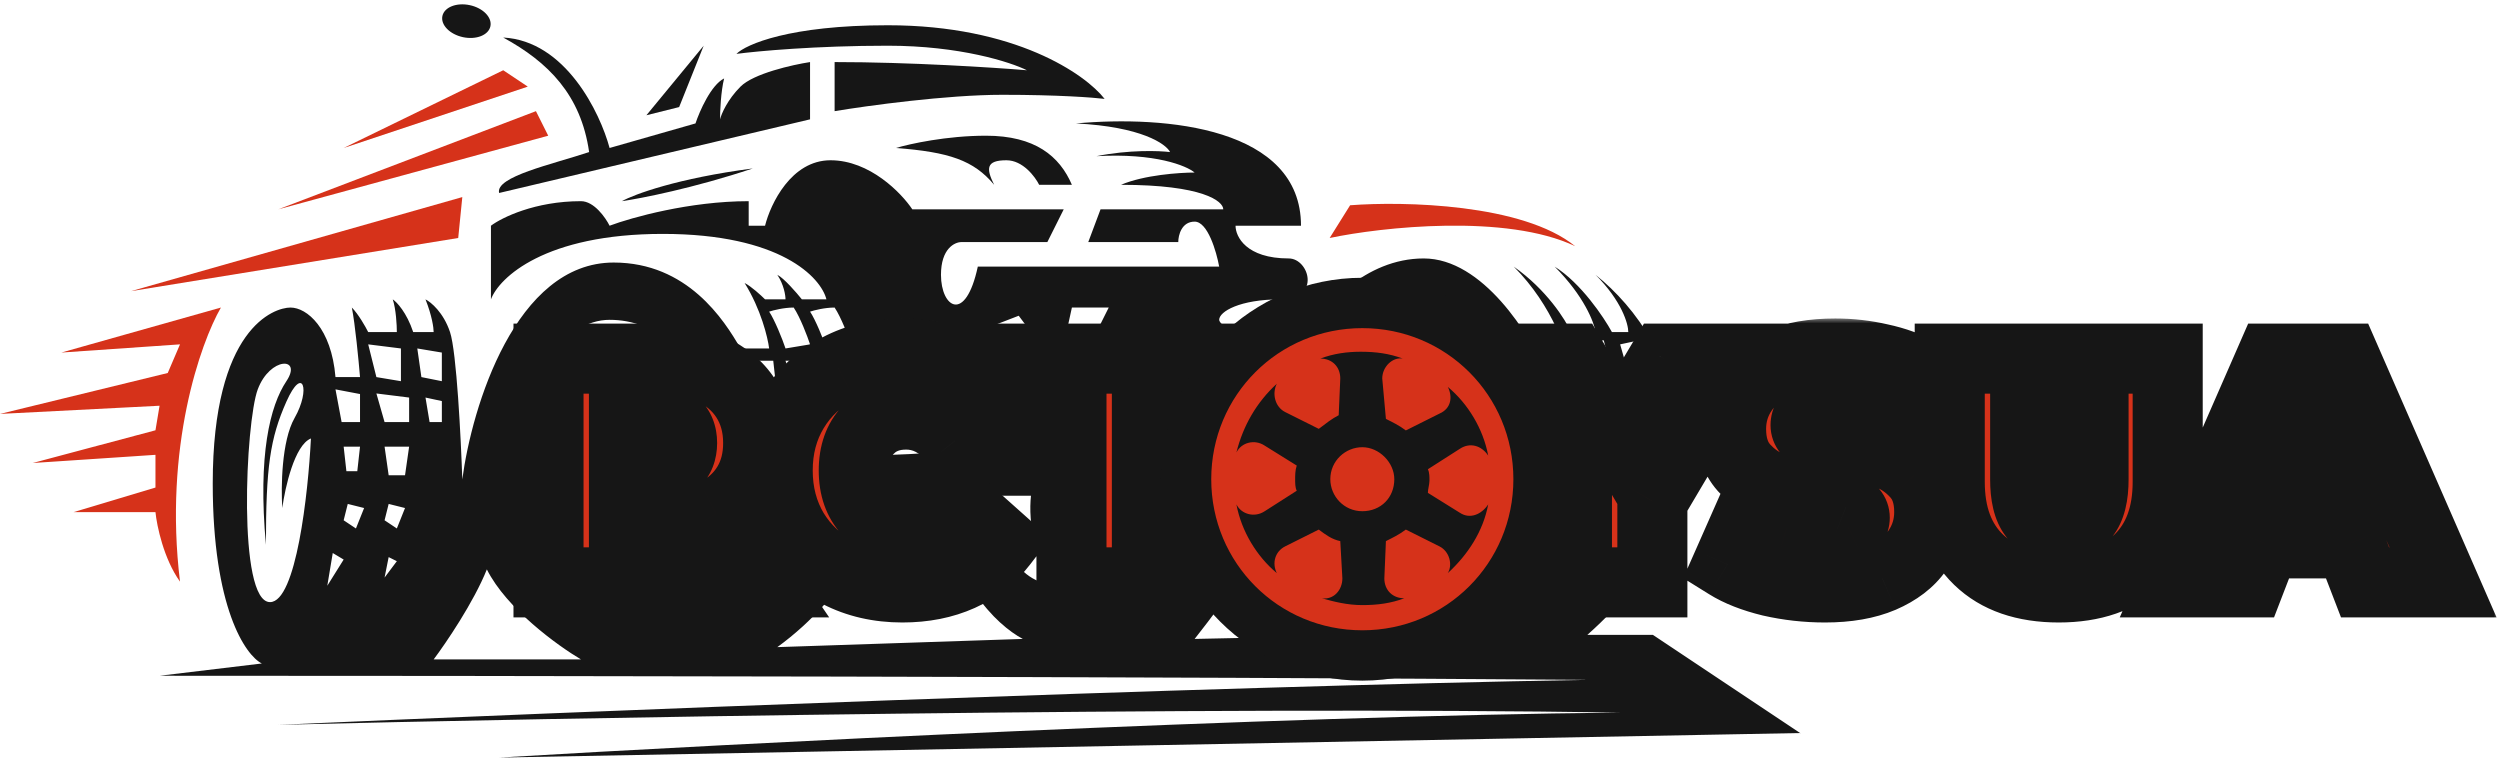 <svg width="198" height="60" viewBox="0 0 198 60" fill="none" xmlns="http://www.w3.org/2000/svg">
<g clip-path="url(#clip0_223_334)">
<path d="M43.418 34.402C43.418 38.031 44.066 40.667 44.39 41.531C43.418 35.698 44.714 32.134 45.686 32.134C46.658 32.134 45.362 36.994 46.658 40.234C46.399 33.754 47.198 32.134 47.63 32.134C48.602 32.134 47.306 36.022 49.251 39.587C48.602 37.318 48.926 34.726 49.575 33.106C50.222 31.486 52.491 32.134 52.491 33.106C52.491 34.078 50.547 34.726 50.547 36.346C50.547 37.966 52.167 37.966 52.491 38.614C52.75 39.133 52.167 40.991 51.843 41.855C52.491 41.207 53.787 39.068 53.787 35.698C53.787 29.542 51.195 27.274 48.602 27.274C46.01 27.274 43.418 29.866 43.418 34.402Z" fill="#161616"/>
<path d="M17.497 24.357L4.86 27.922L14.257 27.273L13.285 29.542L0 32.782L12.637 32.134L12.313 34.078L2.592 36.67L12.313 36.022V38.614L5.832 40.559H12.313C12.421 41.639 12.961 44.252 14.257 46.067C12.961 35.439 15.877 27.166 17.497 24.357Z" fill="#D6321A"/>
<path d="M36.291 18.849L10.369 23.061L36.615 15.609L36.291 18.849Z" fill="#D6321A"/>
<path d="M43.419 10.748L22.033 16.581L42.447 8.804L43.419 10.748Z" fill="#D6321A"/>
<path d="M41.8 6.86L27.219 11.72L39.856 5.564L41.8 6.86Z" fill="#D6321A"/>
<path d="M53.788 8.48L51.195 9.128L55.732 3.62L53.788 8.48Z" fill="#161616"/>
<path d="M106.929 16.257L105.309 18.849C109.413 17.985 119.306 16.905 124.75 19.497C120.603 16.127 111.141 15.933 106.929 16.257Z" fill="#D6321A"/>
<path d="M73.552 43.799L69.988 45.095H74.201L73.552 43.799Z" fill="#161616"/>
<path d="M74.823 46.391L69.34 48.335H75.82L74.823 46.391Z" fill="#161616"/>
<path fill-rule="evenodd" clip-rule="evenodd" d="M125.721 50.279H130.905L142.57 58.056L39.531 60C57.676 58.92 100.836 56.695 128.313 56.436C95.392 55.917 43.743 56.868 22.033 57.408C43.959 56.436 95.392 54.362 125.721 53.844C93.059 53.584 36.722 53.52 12.637 53.52L20.737 52.548C19.441 51.9 16.849 48.141 16.849 38.291C16.849 25.978 21.709 24.358 23.006 24.358C24.302 24.358 26.246 25.978 26.57 29.866H28.514C28.406 28.57 28.125 25.654 27.866 24.358C28.384 24.876 28.946 25.87 29.162 26.302H31.43C31.43 25.762 31.365 24.487 31.106 23.709C31.43 23.925 32.208 24.746 32.726 26.302H34.346C34.346 25.978 34.217 25.006 33.698 23.709C34.13 23.925 35.124 24.746 35.642 26.302C36.161 27.857 36.507 34.726 36.614 37.967C37.37 32.242 40.827 20.793 48.603 20.793C54.436 20.793 57.352 25.33 58.648 27.598H60.916C60.808 26.734 60.268 24.487 58.972 22.413C59.491 22.673 60.268 23.385 60.592 23.709H62.212C62.212 23.385 62.083 22.543 61.564 21.765C62.083 22.024 63.076 23.169 63.508 23.709H65.453C65.021 21.981 61.824 18.525 52.492 18.525C43.16 18.525 39.531 21.981 38.883 23.709V17.877C39.747 17.229 42.382 15.933 46.011 15.933C47.048 15.933 47.955 17.229 48.279 17.877C50.008 17.229 54.63 15.933 59.296 15.933V17.877H60.592C61.024 16.149 62.666 12.693 65.777 12.693C68.887 12.693 71.393 15.285 72.257 16.581H84.246L82.95 19.173H76.145C75.605 19.173 74.525 19.692 74.525 21.765C74.525 24.358 76.469 25.654 77.442 21.117H96.559C96.343 19.929 95.652 17.553 94.615 17.553C93.578 17.553 93.319 18.633 93.319 19.173H86.19L87.162 16.581H96.883C96.883 15.933 95.263 14.637 88.782 14.637C90.597 13.859 93.427 13.665 94.615 13.665C93.967 13.125 91.504 12.109 86.838 12.369C89.43 11.85 91.806 11.937 92.671 12.045C92.347 11.396 90.402 10.036 85.218 9.776C92.347 9.128 103.039 10.101 103.039 17.877H97.855C97.855 18.741 98.697 20.469 102.067 20.469C103.687 20.469 104.659 23.709 101.419 23.709C98.179 23.709 96.559 24.681 96.559 25.33C96.559 26.121 102.568 29.058 107.251 31.347C108.281 31.851 109.247 32.323 110.071 32.734C106.863 32.534 99.799 32.134 97.207 32.134C93.967 32.134 93.967 33.754 93.967 34.078C99.669 34.337 110.168 34.618 114.704 34.726C114.952 33.97 114.911 32.199 112.76 31.162C110.071 29.866 109.196 28.894 111.464 27.274C113.279 25.978 116.324 27.382 117.62 28.246C117.296 27.166 115.871 25.006 112.76 25.006C109.649 25.006 107.576 27.166 106.928 28.246L103.687 26.302C104.767 24.358 108.094 20.469 112.76 20.469C117.426 20.469 121.185 26.518 122.481 29.542H124.425C124.209 28.03 122.999 24.228 119.889 21.117C122.481 22.932 123.993 25.33 124.425 26.302H126.369C126.261 25.546 125.462 23.45 123.129 21.117C125.203 22.413 127.017 25.113 127.665 26.302H128.961C128.961 25.654 128.443 23.839 126.369 21.765C129.609 24.358 132.85 28.894 132.85 34.726C132.85 40.559 131.553 45.095 125.721 50.279ZM84.894 24.358H87.811L82.626 34.726L84.894 24.358ZM70.638 36.022V33.754C73.986 33.538 80.682 33.365 80.682 34.402C80.682 35.439 73.986 35.914 70.638 36.022ZM79.062 39.263H81.654C81.438 41.207 81.784 45.289 84.894 46.067C81.978 47.039 79.062 44.771 79.062 39.263ZM55.732 35.05C55.732 27.792 51.843 25.33 48.279 25.33C44.715 25.33 41.151 29.866 41.151 36.67C41.151 43.475 45.687 46.391 47.955 46.391C50.223 46.391 55.732 44.123 55.732 35.05ZM34.347 52.224H46.012C44.176 51.144 40.115 48.206 38.559 45.095C37.523 47.687 35.319 50.928 34.347 52.224ZM109.845 50.279L94.616 50.603L94.819 50.342C97.036 47.495 99.476 44.36 99.476 41.531C99.476 38.615 101.42 35.374 102.068 40.883C102.587 45.289 107.361 48.875 109.845 50.279ZM105.632 37.967C106.28 40.343 108.483 45.095 112.112 45.095C115.741 45.095 117.513 42.071 117.945 40.559C115.676 42.719 110.686 45.225 108.872 37.967H105.632ZM125.722 29.542L124.75 27.274L127.018 26.95L127.666 29.542H125.722ZM128.315 27.274L128.963 29.542H130.259L129.827 26.95L128.315 27.274ZM126.369 33.43L125.721 30.514L127.665 30.19L128.313 33.106L126.369 33.43ZM122.481 30.514L123.129 33.43L125.073 33.106L124.425 30.19L122.481 30.514ZM130.096 33.43L129.61 31.097L131.068 30.838L131.554 33.171L130.096 33.43ZM129.61 34.726L130.906 35.05V37.319H129.61V34.726ZM128.313 35.05L126.369 34.726V37.319H128.313V35.05ZM123.13 34.726L125.074 35.05V37.319H123.13V34.726ZM124.425 39.587L123.453 39.263L122.481 41.207L123.777 41.855L124.425 39.587ZM126.693 39.263L127.665 39.587L127.017 41.855L125.721 41.207L126.693 39.263ZM130.906 39.587L129.934 39.263L128.962 41.207L130.258 41.855L130.906 39.587ZM127.99 43.799L128.962 44.447L126.694 46.715L127.99 43.799ZM126.044 44.447L125.072 43.799L123.776 46.715L126.044 44.447ZM121.369 43.151L122.48 43.871L119.888 46.391L121.369 43.151ZM21.386 47.687C23.46 47.687 24.41 39.047 24.626 34.726C23.33 35.245 22.574 38.615 22.358 40.235C22.25 38.615 22.293 34.921 23.33 33.106C24.626 30.838 23.978 28.894 22.682 31.81C21.386 34.726 21.062 36.995 21.062 43.151C20.414 36.022 21.386 32.134 22.682 30.19C23.978 28.246 21.386 28.246 20.414 30.838C19.442 33.43 18.794 47.687 21.386 47.687ZM29.162 27.274L31.754 27.598V30.19L29.81 29.866L29.162 27.274ZM33.374 29.866L33.05 27.598L34.994 27.922V30.19L33.374 29.866ZM29.81 31.162L32.403 31.486V33.43H30.458L29.81 31.162ZM28.514 31.208L26.57 30.838L27.056 33.43H28.514V31.208ZM33.699 31.486L34.995 31.764V33.43H34.023L33.699 31.486ZM70.638 31.81V28.894L80.682 25.006L81.654 26.302L70.638 31.81ZM60.917 24.681C61.349 25.33 61.954 26.82 62.213 27.598L64.157 27.274C63.941 26.626 63.379 25.135 62.861 24.358C62.083 24.358 61.241 24.573 60.917 24.681ZM65.454 27.598C65.194 26.82 64.589 25.33 64.157 24.681C64.481 24.573 65.324 24.358 66.102 24.358C66.62 25.135 67.182 26.626 67.398 27.274L65.454 27.598ZM66.75 33.43H68.046V36.67H66.75V33.43ZM64.805 33.43H63.509V36.67H64.805V33.43ZM60.269 33.43H61.565V36.67H60.269V33.43ZM61.241 28.57H58.972L59.944 31.486H61.565L61.241 28.57ZM62.212 28.57H64.48L64.804 31.486H63.184L62.212 28.57ZM81.006 50.603L61.565 51.252C67.268 47.104 69.558 41.531 69.99 39.263H75.174C74.915 45.743 78.954 49.523 81.006 50.603ZM65.454 28.57H67.722L68.046 31.486H66.426L65.454 28.57ZM65.777 40.559L66.749 38.291L68.045 38.614L67.073 40.559H65.777ZM63.184 38.291L62.212 40.559H63.508L64.48 38.614L63.184 38.291ZM59.945 43.151L58.973 42.827L58.001 45.743L59.945 43.151ZM62.212 44.447L62.86 42.503L63.508 42.719L62.212 44.447ZM66.102 42.719L65.454 42.503L64.805 44.447L66.102 42.719ZM59.944 38.291L58.972 40.559H60.269L61.241 38.614L59.944 38.291ZM32.403 35.374H30.458L30.782 37.642H32.078L32.403 35.374ZM27.218 35.374H28.514L28.298 37.318H27.434L27.218 35.374ZM32.078 40.235L30.782 39.911L30.458 41.207L31.43 41.855L32.078 40.235ZM27.542 39.911L28.838 40.235L28.19 41.855L27.218 41.207L27.542 39.911ZM31.43 44.447L30.782 44.123L30.458 45.743L31.43 44.447ZM26.354 43.799L27.218 44.317L25.922 46.391L26.354 43.799Z" fill="#161616"/>
<path d="M78.09 10.748C74.979 10.748 72.041 11.396 70.961 11.72C75.173 12.044 77.117 12.693 78.737 14.637C78.09 13.341 78.09 12.693 79.71 12.693C81.006 12.693 81.978 13.989 82.302 14.637H84.894C83.922 12.368 81.978 10.748 78.09 10.748Z" fill="#161616"/>
<path d="M49.252 15.933C50.764 15.717 54.955 14.896 59.621 13.341C53.659 14.118 50.224 15.393 49.252 15.933Z" fill="#161616"/>
<path d="M64.156 9.452L39.53 15.284C39.206 13.989 43.742 13.016 46.659 12.044C46.011 7.508 43.418 4.916 39.854 2.972C44.779 3.231 47.523 8.912 48.279 11.72L55.083 9.776C55.407 8.804 56.315 6.73 57.351 6.212C57.092 7.249 57.027 8.804 57.027 9.452C57.135 9.02 57.611 7.897 58.648 6.86C59.684 5.823 62.752 5.132 64.156 4.916V9.452Z" fill="#161616"/>
<path d="M36.667 2.943C37.716 3.168 38.689 2.784 38.84 2.084C38.99 1.384 38.261 0.634 37.211 0.409C36.161 0.183 35.189 0.567 35.038 1.267C34.888 1.967 35.617 2.717 36.667 2.943Z" fill="#161616"/>
<path d="M66.101 8.804V4.916C72.063 4.916 78.738 5.348 81.33 5.564C80.034 4.916 76.016 3.62 70.313 3.62C64.61 3.62 59.944 4.052 58.324 4.268C59.08 3.512 62.536 2 70.313 2C80.423 2 85.974 5.888 87.486 7.832C86.622 7.724 83.793 7.508 79.386 7.508C74.979 7.508 68.693 8.372 66.101 8.804Z" fill="#161616"/>
<mask id="path-16-outside-1_223_334" maskUnits="userSpaceOnUse" x="40" y="25.121" width="158" height="25" fill="black">
<rect fill="white" x="40" y="25.121" width="158" height="25"/>
<path d="M51.036 41.667H49.416V46.121H43.443V28.404H51.972C53.609 28.404 55.035 28.674 56.25 29.214C57.465 29.754 58.401 30.53 59.059 31.543C59.717 32.555 60.046 33.736 60.046 35.086C60.046 36.352 59.76 37.457 59.186 38.402C58.612 39.346 57.785 40.097 56.705 40.654L60.426 46.121H54.048L51.036 41.667ZM54.023 35.086C54.023 34.428 53.82 33.922 53.415 33.567C53.01 33.196 52.403 33.011 51.593 33.011H49.416V37.161H51.593C52.403 37.161 53.01 36.984 53.415 36.63C53.82 36.259 54.023 35.744 54.023 35.086ZM71.464 46.526C69.591 46.526 67.904 46.138 66.402 45.362C64.901 44.569 63.719 43.472 62.859 42.072C62.015 40.654 61.593 39.051 61.593 37.263C61.593 35.474 62.015 33.88 62.859 32.479C63.719 31.062 64.901 29.965 66.402 29.189C67.904 28.395 69.591 27.999 71.464 27.999C73.186 27.999 74.721 28.303 76.071 28.91C77.421 29.518 78.534 30.395 79.412 31.543L75.641 34.909C74.544 33.525 73.253 32.833 71.768 32.833C70.519 32.833 69.516 33.238 68.756 34.048C67.997 34.841 67.617 35.913 67.617 37.263C67.617 38.612 67.997 39.693 68.756 40.502C69.516 41.295 70.519 41.692 71.768 41.692C73.253 41.692 74.544 41 75.641 39.617L79.412 42.983C78.534 44.13 77.421 45.008 76.071 45.615C74.721 46.223 73.186 46.526 71.464 46.526ZM84.86 33.036H79.672V28.404H96.022V33.036H90.834V46.121H84.86V33.036ZM130.867 39.693V46.121H124.894V39.617L118.212 28.404H124.515L128.134 34.529L131.779 28.404H137.549L130.867 39.693ZM144.543 46.526C143.075 46.526 141.641 46.366 140.24 46.045C138.857 45.708 137.718 45.261 136.823 44.704L138.747 40.35C139.591 40.84 140.536 41.236 141.582 41.54C142.628 41.827 143.632 41.97 144.594 41.97C145.421 41.97 146.011 41.895 146.365 41.743C146.72 41.574 146.897 41.329 146.897 41.009C146.897 40.637 146.661 40.359 146.188 40.173C145.733 39.988 144.973 39.785 143.91 39.566C142.544 39.279 141.405 38.975 140.493 38.655C139.582 38.317 138.789 37.777 138.114 37.035C137.439 36.276 137.102 35.255 137.102 33.972C137.102 32.859 137.414 31.846 138.038 30.935C138.663 30.024 139.591 29.307 140.822 28.784C142.071 28.261 143.581 27.999 145.353 27.999C146.568 27.999 147.758 28.134 148.922 28.404C150.103 28.657 151.141 29.037 152.035 29.543L150.238 33.871C148.5 32.994 146.855 32.555 145.302 32.555C143.767 32.555 142.999 32.926 142.999 33.669C142.999 34.023 143.227 34.293 143.683 34.478C144.138 34.647 144.889 34.833 145.935 35.035C147.285 35.288 148.424 35.584 149.352 35.921C150.28 36.242 151.082 36.773 151.757 37.516C152.448 38.258 152.794 39.271 152.794 40.553C152.794 41.667 152.482 42.679 151.858 43.59C151.234 44.485 150.297 45.202 149.048 45.742C147.817 46.265 146.315 46.526 144.543 46.526ZM163.051 46.526C160.334 46.526 158.217 45.792 156.698 44.324C155.179 42.856 154.42 40.798 154.42 38.148V28.404H160.393V37.971C160.393 39.271 160.621 40.215 161.077 40.806C161.549 41.397 162.224 41.692 163.101 41.692C163.979 41.692 164.645 41.397 165.101 40.806C165.573 40.215 165.81 39.271 165.81 37.971V28.404H171.682V38.148C171.682 40.798 170.922 42.856 169.404 44.324C167.885 45.792 165.768 46.526 163.051 46.526ZM186.122 43.033H179.39L178.2 46.121H172.125L179.87 28.404H185.743L193.488 46.121H187.312L186.122 43.033ZM184.477 38.731L182.756 34.276L181.035 38.731H184.477Z"/>
</mask>
<path d="M51.036 41.667H49.416V46.121H43.443V28.404H51.972C53.609 28.404 55.035 28.674 56.25 29.214C57.465 29.754 58.401 30.53 59.059 31.543C59.717 32.555 60.046 33.736 60.046 35.086C60.046 36.352 59.76 37.457 59.186 38.402C58.612 39.346 57.785 40.097 56.705 40.654L60.426 46.121H54.048L51.036 41.667ZM54.023 35.086C54.023 34.428 53.82 33.922 53.415 33.567C53.01 33.196 52.403 33.011 51.593 33.011H49.416V37.161H51.593C52.403 37.161 53.01 36.984 53.415 36.63C53.82 36.259 54.023 35.744 54.023 35.086ZM71.464 46.526C69.591 46.526 67.904 46.138 66.402 45.362C64.901 44.569 63.719 43.472 62.859 42.072C62.015 40.654 61.593 39.051 61.593 37.263C61.593 35.474 62.015 33.88 62.859 32.479C63.719 31.062 64.901 29.965 66.402 29.189C67.904 28.395 69.591 27.999 71.464 27.999C73.186 27.999 74.721 28.303 76.071 28.91C77.421 29.518 78.534 30.395 79.412 31.543L75.641 34.909C74.544 33.525 73.253 32.833 71.768 32.833C70.519 32.833 69.516 33.238 68.756 34.048C67.997 34.841 67.617 35.913 67.617 37.263C67.617 38.612 67.997 39.693 68.756 40.502C69.516 41.295 70.519 41.692 71.768 41.692C73.253 41.692 74.544 41 75.641 39.617L79.412 42.983C78.534 44.13 77.421 45.008 76.071 45.615C74.721 46.223 73.186 46.526 71.464 46.526ZM84.86 33.036H79.672V28.404H96.022V33.036H90.834V46.121H84.86V33.036ZM130.867 39.693V46.121H124.894V39.617L118.212 28.404H124.515L128.134 34.529L131.779 28.404H137.549L130.867 39.693ZM144.543 46.526C143.075 46.526 141.641 46.366 140.24 46.045C138.857 45.708 137.718 45.261 136.823 44.704L138.747 40.35C139.591 40.84 140.536 41.236 141.582 41.54C142.628 41.827 143.632 41.97 144.594 41.97C145.421 41.97 146.011 41.895 146.365 41.743C146.72 41.574 146.897 41.329 146.897 41.009C146.897 40.637 146.661 40.359 146.188 40.173C145.733 39.988 144.973 39.785 143.91 39.566C142.544 39.279 141.405 38.975 140.493 38.655C139.582 38.317 138.789 37.777 138.114 37.035C137.439 36.276 137.102 35.255 137.102 33.972C137.102 32.859 137.414 31.846 138.038 30.935C138.663 30.024 139.591 29.307 140.822 28.784C142.071 28.261 143.581 27.999 145.353 27.999C146.568 27.999 147.758 28.134 148.922 28.404C150.103 28.657 151.141 29.037 152.035 29.543L150.238 33.871C148.5 32.994 146.855 32.555 145.302 32.555C143.767 32.555 142.999 32.926 142.999 33.669C142.999 34.023 143.227 34.293 143.683 34.478C144.138 34.647 144.889 34.833 145.935 35.035C147.285 35.288 148.424 35.584 149.352 35.921C150.28 36.242 151.082 36.773 151.757 37.516C152.448 38.258 152.794 39.271 152.794 40.553C152.794 41.667 152.482 42.679 151.858 43.59C151.234 44.485 150.297 45.202 149.048 45.742C147.817 46.265 146.315 46.526 144.543 46.526ZM163.051 46.526C160.334 46.526 158.217 45.792 156.698 44.324C155.179 42.856 154.42 40.798 154.42 38.148V28.404H160.393V37.971C160.393 39.271 160.621 40.215 161.077 40.806C161.549 41.397 162.224 41.692 163.101 41.692C163.979 41.692 164.645 41.397 165.101 40.806C165.573 40.215 165.81 39.271 165.81 37.971V28.404H171.682V38.148C171.682 40.798 170.922 42.856 169.404 44.324C167.885 45.792 165.768 46.526 163.051 46.526ZM186.122 43.033H179.39L178.2 46.121H172.125L179.87 28.404H185.743L193.488 46.121H187.312L186.122 43.033ZM184.477 38.731L182.756 34.276L181.035 38.731H184.477Z" fill="#D6321A"/>
<path d="M51.036 41.667L53.334 40.113L52.509 38.892H51.036V41.667ZM49.416 41.667V38.892H46.642V41.667H49.416ZM49.416 46.121V48.896H52.191V46.121H49.416ZM43.443 46.121H40.668V48.896H43.443V46.121ZM43.443 28.404V25.629H40.668V28.404H43.443ZM56.25 29.214L55.123 31.749L55.123 31.749L56.25 29.214ZM59.059 31.543L56.733 33.054L56.733 33.054L59.059 31.543ZM59.186 38.402L56.814 36.962L56.814 36.962L59.186 38.402ZM56.705 40.654L55.434 38.188L52.648 39.624L54.412 42.215L56.705 40.654ZM60.426 46.121V48.896H65.67L62.72 44.56L60.426 46.121ZM54.048 46.121L51.749 47.675L52.575 48.896H54.048V46.121ZM53.415 33.567L51.54 35.613L51.564 35.634L51.588 35.655L53.415 33.567ZM49.416 33.011V30.236H46.642V33.011H49.416ZM49.416 37.161H46.642V39.936H49.416V37.161ZM53.415 36.63L55.242 38.718L55.266 38.697L55.29 38.675L53.415 36.63ZM51.036 38.892H49.416V44.441H51.036V38.892ZM46.642 41.667V46.121H52.191V41.667H46.642ZM49.416 43.347H43.443V48.896H49.416V43.347ZM46.217 46.121V28.404H40.668V46.121H46.217ZM43.443 31.178H51.972V25.629H43.443V31.178ZM51.972 31.178C53.308 31.178 54.335 31.399 55.123 31.749L57.377 26.678C55.735 25.949 53.91 25.629 51.972 25.629V31.178ZM55.123 31.749C55.899 32.094 56.397 32.537 56.733 33.054L61.386 30.03C60.406 28.523 59.031 27.413 57.377 26.678L55.123 31.749ZM56.733 33.054C57.065 33.565 57.272 34.207 57.272 35.086H62.821C62.821 33.265 62.37 31.545 61.386 30.03L56.733 33.054ZM57.272 35.086C57.272 35.919 57.088 36.511 56.814 36.962L61.557 39.842C62.431 38.403 62.821 36.784 62.821 35.086H57.272ZM56.814 36.962C56.532 37.427 56.106 37.842 55.434 38.188L57.977 43.12C59.465 42.353 60.693 41.266 61.557 39.842L56.814 36.962ZM54.412 42.215L58.132 47.682L62.72 44.56L58.999 39.093L54.412 42.215ZM60.426 43.347H54.048V48.896H60.426V43.347ZM56.346 44.567L53.334 40.113L48.737 43.221L51.749 47.675L56.346 44.567ZM56.797 35.086C56.797 33.822 56.381 32.476 55.242 31.479L51.588 35.655C51.456 35.54 51.354 35.391 51.295 35.243C51.241 35.108 51.248 35.039 51.248 35.086H56.797ZM55.29 31.522C54.176 30.501 52.773 30.236 51.593 30.236V35.785C51.69 35.785 51.759 35.791 51.802 35.796C51.845 35.802 51.857 35.807 51.845 35.803C51.832 35.799 51.793 35.786 51.736 35.755C51.679 35.723 51.61 35.677 51.54 35.613L55.29 31.522ZM51.593 30.236H49.416V35.785H51.593V30.236ZM46.642 33.011V37.161H52.191V33.011H46.642ZM49.416 39.936H51.593V34.387H49.416V39.936ZM51.593 39.936C52.746 39.936 54.129 39.692 55.242 38.718L51.588 34.542C51.661 34.478 51.729 34.434 51.784 34.406C51.837 34.378 51.872 34.367 51.879 34.365C51.885 34.363 51.867 34.369 51.818 34.375C51.769 34.381 51.695 34.387 51.593 34.387V39.936ZM55.29 38.675C56.381 37.675 56.797 36.355 56.797 35.086H51.248C51.248 35.132 51.241 35.071 51.289 34.95C51.341 34.817 51.43 34.686 51.54 34.585L55.29 38.675ZM66.402 45.362L65.107 47.815L65.118 47.821L65.128 47.827L66.402 45.362ZM62.859 42.072L60.475 43.491L60.485 43.508L60.495 43.524L62.859 42.072ZM62.859 32.479L60.487 31.039L60.482 31.047L62.859 32.479ZM66.402 29.189L67.676 31.653L67.687 31.648L67.698 31.642L66.402 29.189ZM76.071 28.91L74.932 31.44L74.932 31.44L76.071 28.91ZM79.412 31.543L81.26 33.612L83.178 31.9L81.616 29.857L79.412 31.543ZM75.641 34.909L73.466 36.632L75.294 38.938L77.488 36.979L75.641 34.909ZM68.756 34.048L70.76 35.967L70.77 35.956L70.78 35.946L68.756 34.048ZM68.756 40.502L66.732 42.4L66.742 42.411L66.752 42.421L68.756 40.502ZM75.641 39.617L77.488 37.547L75.294 35.588L73.466 37.893L75.641 39.617ZM79.412 42.983L81.616 44.668L83.178 42.625L81.26 40.913L79.412 42.983ZM76.071 45.615L74.932 43.085L74.932 43.085L76.071 45.615ZM71.464 43.752C69.986 43.752 68.743 43.449 67.676 42.897L65.128 47.827C67.065 48.828 69.197 49.301 71.464 49.301V43.752ZM67.698 42.909C66.62 42.34 65.814 41.582 65.223 40.619L60.495 43.524C61.624 45.362 63.181 46.798 65.107 47.815L67.698 42.909ZM65.243 40.653C64.676 39.7 64.368 38.595 64.368 37.263H58.819C58.819 39.507 59.354 41.608 60.475 43.491L65.243 40.653ZM64.368 37.263C64.368 35.93 64.676 34.839 65.236 33.911L60.482 31.047C59.354 32.92 58.819 35.019 58.819 37.263H64.368ZM65.231 33.919C65.821 32.946 66.618 32.2 67.676 31.653L65.128 26.724C63.183 27.729 61.618 29.177 60.487 31.039L65.231 33.919ZM67.698 31.642C68.761 31.081 69.996 30.773 71.464 30.773V25.224C69.187 25.224 67.048 25.71 65.107 26.735L67.698 31.642ZM71.464 30.773C72.856 30.773 73.994 31.018 74.932 31.44L77.21 26.38C75.448 25.587 73.515 25.224 71.464 25.224V30.773ZM74.932 31.44C75.873 31.864 76.617 32.455 77.208 33.228L81.616 29.857C80.452 28.335 78.968 27.172 77.21 26.38L74.932 31.44ZM77.564 29.473L73.793 32.839L77.488 36.979L81.26 33.612L77.564 29.473ZM77.815 33.185C76.303 31.278 74.264 30.059 71.768 30.059V35.608C72.242 35.608 72.785 35.772 73.466 36.632L77.815 33.185ZM71.768 30.059C69.858 30.059 68.084 30.709 66.732 32.151L70.78 35.946C70.947 35.768 71.181 35.608 71.768 35.608V30.059ZM66.752 32.129C65.39 33.552 64.843 35.371 64.843 37.263H70.392C70.392 36.455 70.603 36.131 70.76 35.967L66.752 32.129ZM64.843 37.263C64.843 39.157 65.391 40.969 66.732 42.4L70.78 38.605C70.603 38.415 70.392 38.068 70.392 37.263H64.843ZM66.752 42.421C68.109 43.838 69.876 44.467 71.768 44.467V38.917C71.162 38.917 70.922 38.753 70.76 38.584L66.752 42.421ZM71.768 44.467C74.264 44.467 76.303 43.248 77.815 41.34L73.466 37.893C72.785 38.753 72.242 38.917 71.768 38.917V44.467ZM73.793 41.686L77.564 45.053L81.26 40.913L77.488 37.547L73.793 41.686ZM77.208 41.297C76.617 42.07 75.873 42.661 74.932 43.085L77.21 48.145C78.968 47.354 80.452 46.191 81.616 44.668L77.208 41.297ZM74.932 43.085C73.994 43.507 72.856 43.752 71.464 43.752V49.301C73.515 49.301 75.448 48.938 77.21 48.145L74.932 43.085ZM84.86 33.036H87.635V30.261H84.86V33.036ZM79.672 33.036H76.897V35.81H79.672V33.036ZM79.672 28.404V25.629H76.897V28.404H79.672ZM96.022 28.404H98.797V25.629H96.022V28.404ZM96.022 33.036V35.81H98.797V33.036H96.022ZM90.834 33.036V30.261H88.059V33.036H90.834ZM90.834 46.121V48.896H93.608V46.121H90.834ZM84.86 46.121H82.086V48.896H84.86V46.121ZM84.86 30.261H79.672V35.81H84.86V30.261ZM82.446 33.036V28.404H76.897V33.036H82.446ZM79.672 31.178H96.022V25.629H79.672V31.178ZM93.248 28.404V33.036H98.797V28.404H93.248ZM96.022 30.261H90.834V35.81H96.022V30.261ZM88.059 33.036V46.121H93.608V33.036H88.059ZM90.834 43.347H84.86V48.896H90.834V43.347ZM87.635 46.121V33.036H82.086V46.121H87.635ZM130.867 39.693L128.48 38.279L128.093 38.933V39.693H130.867ZM130.867 46.121V48.896H133.642V46.121H130.867ZM124.894 46.121H122.12V48.896H124.894V46.121ZM124.894 39.617H127.669V38.852L127.278 38.196L124.894 39.617ZM118.212 28.404V25.629H113.329L115.829 29.824L118.212 28.404ZM124.515 28.404L126.903 26.992L126.098 25.629H124.515V28.404ZM128.134 34.529L125.745 35.941L128.126 39.969L130.518 35.948L128.134 34.529ZM131.779 28.404V25.629H130.201L129.394 26.985L131.779 28.404ZM137.549 28.404L139.937 29.817L142.416 25.629H137.549V28.404ZM128.093 39.693V46.121H133.642V39.693H128.093ZM130.867 43.347H124.894V48.896H130.867V43.347ZM127.669 46.121V39.617H122.12V46.121H127.669ZM127.278 38.196L120.596 26.984L115.829 29.824L122.511 41.037L127.278 38.196ZM118.212 31.178H124.515V25.629H118.212V31.178ZM122.126 29.815L125.745 35.941L130.523 33.118L126.903 26.992L122.126 29.815ZM130.518 35.948L134.163 29.823L129.394 26.985L125.75 33.11L130.518 35.948ZM131.779 31.178H137.549V25.629H131.779V31.178ZM135.162 26.991L128.48 38.279L133.255 41.106L139.937 29.817L135.162 26.991ZM140.24 46.045L139.583 48.741L139.602 48.746L139.621 48.75L140.24 46.045ZM136.823 44.704L134.286 43.583L133.312 45.786L135.357 47.059L136.823 44.704ZM138.747 40.35L140.139 37.95L137.461 36.397L136.209 39.229L138.747 40.35ZM141.582 41.54L140.808 44.205L140.828 44.21L140.848 44.216L141.582 41.54ZM146.365 41.743L147.458 44.293L147.509 44.271L147.558 44.248L146.365 41.743ZM146.188 40.173L145.141 42.743L145.158 42.749L145.174 42.756L146.188 40.173ZM143.91 39.566L143.34 42.281L143.35 42.283L143.91 39.566ZM140.493 38.655L139.53 41.257L139.551 41.264L139.573 41.272L140.493 38.655ZM138.114 37.035L136.041 38.878L136.051 38.89L136.061 38.901L138.114 37.035ZM138.038 30.935L140.327 32.503L140.327 32.503L138.038 30.935ZM140.822 28.784L139.75 26.224L139.738 26.23L140.822 28.784ZM148.922 28.404L148.295 31.107L148.318 31.112L148.34 31.117L148.922 28.404ZM152.035 29.543L154.597 30.607L155.539 28.338L153.402 27.128L152.035 29.543ZM150.238 33.871L148.988 36.348L151.655 37.694L152.8 34.935L150.238 33.871ZM143.683 34.478L142.636 37.048L142.677 37.065L142.719 37.08L143.683 34.478ZM145.935 35.035L145.408 37.759L145.416 37.761L145.424 37.762L145.935 35.035ZM149.352 35.921L148.404 38.529L148.425 38.536L148.446 38.544L149.352 35.921ZM151.757 37.516L149.704 39.382L149.715 39.395L149.727 39.407L151.757 37.516ZM151.858 43.59L154.133 45.178L154.14 45.169L154.147 45.158L151.858 43.59ZM149.048 45.742L150.133 48.295L150.141 48.292L150.15 48.288L149.048 45.742ZM144.543 43.752C143.279 43.752 142.052 43.614 140.859 43.341L139.621 48.75C141.229 49.118 142.871 49.301 144.543 49.301V43.752ZM140.898 43.35C139.706 43.059 138.864 42.706 138.29 42.349L135.357 47.059C136.572 47.816 138.007 48.356 139.583 48.741L140.898 43.35ZM139.361 45.825L141.285 41.472L136.209 39.229L134.286 43.583L139.361 45.825ZM137.355 42.751C138.414 43.365 139.571 43.845 140.808 44.205L142.355 38.876C141.5 38.627 140.767 38.315 140.139 37.95L137.355 42.751ZM140.848 44.216C142.103 44.56 143.355 44.745 144.594 44.745V39.196C143.909 39.196 143.153 39.094 142.315 38.864L140.848 44.216ZM144.594 44.745C145.464 44.745 146.547 44.683 147.458 44.293L145.273 39.192C145.317 39.173 145.352 39.161 145.372 39.155C145.394 39.148 145.405 39.145 145.405 39.145C145.405 39.145 145.397 39.147 145.379 39.15C145.362 39.153 145.336 39.157 145.303 39.162C145.16 39.18 144.931 39.196 144.594 39.196V44.745ZM147.558 44.248C148.033 44.022 148.581 43.654 149.011 43.06C149.464 42.434 149.671 41.715 149.671 41.009H144.122C144.122 40.623 144.241 40.186 144.517 39.805C144.77 39.455 145.052 39.295 145.173 39.238L147.558 44.248ZM149.671 41.009C149.671 40.178 149.387 39.376 148.835 38.726C148.328 38.128 147.708 37.789 147.203 37.591L145.174 42.756C145.141 42.743 144.875 42.636 144.604 42.316C144.289 41.945 144.122 41.468 144.122 41.009H149.671ZM147.235 37.604C146.526 37.315 145.551 37.072 144.471 36.849L143.35 42.283C144.396 42.499 144.94 42.661 145.141 42.743L147.235 37.604ZM144.48 36.85C143.185 36.579 142.173 36.304 141.414 36.038L139.573 41.272C140.637 41.646 141.902 41.979 143.34 42.281L144.48 36.85ZM141.457 36.053C140.977 35.875 140.553 35.593 140.167 35.169L136.061 38.901C137.025 39.961 138.188 40.76 139.53 41.257L141.457 36.053ZM140.188 35.192C140.074 35.063 139.876 34.76 139.876 33.972H134.327C134.327 35.75 134.805 37.488 136.041 38.878L140.188 35.192ZM139.876 33.972C139.876 33.413 140.022 32.949 140.327 32.503L135.749 29.367C134.806 30.744 134.327 32.304 134.327 33.972H139.876ZM140.327 32.503C140.594 32.113 141.059 31.698 141.907 31.337L139.738 26.23C138.123 26.916 136.731 27.934 135.749 29.367L140.327 32.503ZM141.894 31.343C142.716 30.998 143.841 30.773 145.353 30.773V25.224C143.321 25.224 141.426 25.523 139.75 26.225L141.894 31.343ZM145.353 30.773C146.36 30.773 147.34 30.885 148.295 31.107L149.549 25.701C148.175 25.383 146.775 25.224 145.353 25.224V30.773ZM148.34 31.117C149.293 31.321 150.058 31.612 150.668 31.957L153.402 27.128C152.224 26.462 150.913 25.993 149.503 25.691L148.34 31.117ZM149.473 28.479L147.676 32.807L152.8 34.935L154.597 30.607L149.473 28.479ZM151.488 31.394C149.459 30.37 147.385 29.78 145.302 29.78V35.329C146.324 35.329 147.541 35.617 148.988 36.348L151.488 31.394ZM145.302 29.78C144.4 29.78 143.319 29.875 142.367 30.335C141.854 30.584 141.29 30.981 140.859 31.607C140.412 32.254 140.225 32.978 140.225 33.669H145.774C145.774 33.988 145.682 34.387 145.427 34.756C145.188 35.103 144.912 35.268 144.783 35.331C144.662 35.39 144.624 35.382 144.736 35.364C144.841 35.347 145.023 35.329 145.302 35.329V29.78ZM140.225 33.669C140.225 34.498 140.512 35.289 141.049 35.926C141.544 36.512 142.146 36.849 142.636 37.048L144.729 31.909C144.763 31.923 145.024 32.032 145.291 32.348C145.6 32.715 145.774 33.193 145.774 33.669H140.225ZM142.719 37.08C143.403 37.334 144.346 37.554 145.408 37.759L146.462 32.311C145.432 32.112 144.873 31.961 144.646 31.877L142.719 37.08ZM145.424 37.762C146.678 37.998 147.661 38.258 148.404 38.529L150.3 33.314C149.187 32.909 147.892 32.579 146.446 32.308L145.424 37.762ZM148.446 38.544C148.925 38.709 149.334 38.976 149.704 39.382L153.81 35.649C152.829 34.571 151.636 33.775 150.258 33.299L148.446 38.544ZM149.727 39.407C149.823 39.511 150.02 39.78 150.02 40.553H155.569C155.569 38.761 155.074 37.006 153.786 35.624L149.727 39.407ZM150.02 40.553C150.02 41.112 149.874 41.577 149.569 42.022L154.147 45.158C155.09 43.782 155.569 42.221 155.569 40.553H150.02ZM149.583 42.002C149.318 42.381 148.839 42.809 147.947 43.195L150.15 48.288C151.755 47.594 153.149 46.588 154.133 45.178L149.583 42.002ZM147.964 43.188C147.167 43.526 146.057 43.752 144.543 43.752V49.301C146.573 49.301 148.466 49.003 150.133 48.295L147.964 43.188ZM156.698 44.324L154.77 46.319L154.77 46.319L156.698 44.324ZM154.42 28.404V25.629H151.645V28.404H154.42ZM160.393 28.404H163.168V25.629H160.393V28.404ZM161.077 40.806L158.88 42.501L158.895 42.52L158.91 42.539L161.077 40.806ZM165.101 40.806L162.934 39.073L162.919 39.092L162.904 39.111L165.101 40.806ZM165.81 28.404V25.629H163.035V28.404H165.81ZM171.682 28.404H174.456V25.629H171.682V28.404ZM169.404 44.324L167.475 42.329L167.475 42.329L169.404 44.324ZM163.051 43.752C160.839 43.752 159.492 43.166 158.626 42.329L154.77 46.319C156.941 48.419 159.829 49.301 163.051 49.301V43.752ZM158.626 42.329C157.779 41.51 157.194 40.248 157.194 38.148H151.645C151.645 41.347 152.58 44.202 154.77 46.319L158.626 42.329ZM157.194 38.148V28.404H151.645V38.148H157.194ZM154.42 31.178H160.393V25.629H154.42V31.178ZM157.619 28.404V37.971H163.168V28.404H157.619ZM157.619 37.971C157.619 39.476 157.86 41.179 158.88 42.501L163.273 39.111C163.345 39.204 163.31 39.207 163.261 39.004C163.213 38.802 163.168 38.47 163.168 37.971H157.619ZM158.91 42.539C159.997 43.898 161.533 44.467 163.101 44.467V38.917C162.974 38.917 162.976 38.896 163.049 38.929C163.085 38.944 163.125 38.967 163.164 38.998C163.203 39.028 163.229 39.056 163.243 39.073L158.91 42.539ZM163.101 44.467C164.668 44.467 166.221 43.897 167.298 42.501L162.904 39.111C162.923 39.087 162.955 39.052 163.001 39.016C163.047 38.98 163.094 38.952 163.136 38.934C163.221 38.896 163.23 38.917 163.101 38.917V44.467ZM167.268 42.539C168.33 41.212 168.584 39.491 168.584 37.971H163.035C163.035 38.465 162.989 38.788 162.941 38.982C162.893 39.174 162.861 39.165 162.934 39.073L167.268 42.539ZM168.584 37.971V28.404H163.035V37.971H168.584ZM165.81 31.178H171.682V25.629H165.81V31.178ZM168.907 28.404V38.148H174.456V28.404H168.907ZM168.907 38.148C168.907 40.248 168.323 41.51 167.475 42.329L171.332 46.319C173.522 44.202 174.456 41.347 174.456 38.148H168.907ZM167.475 42.329C166.61 43.166 165.262 43.752 163.051 43.752V49.301C166.273 49.301 169.16 48.419 171.332 46.319L167.475 42.329ZM186.122 43.033L188.711 42.036L188.027 40.259H186.122V43.033ZM179.39 43.033V40.259H177.485L176.801 42.036L179.39 43.033ZM178.2 46.121V48.896H180.104L180.789 47.119L178.2 46.121ZM172.125 46.121L169.583 45.01L167.885 48.896H172.125V46.121ZM179.87 28.404V25.629H178.055L177.328 27.293L179.87 28.404ZM185.743 28.404L188.285 27.293L187.558 25.629H185.743V28.404ZM193.488 46.121V48.896H197.728L196.03 45.01L193.488 46.121ZM187.312 46.121L184.723 47.119L185.407 48.896H187.312V46.121ZM184.477 38.731V41.505H188.523L187.065 37.731L184.477 38.731ZM182.756 34.276L185.344 33.276L182.756 26.578L180.168 33.276L182.756 34.276ZM181.035 38.731L178.447 37.731L176.988 41.505H181.035V38.731ZM186.122 40.259H179.39V45.808H186.122V40.259ZM176.801 42.036L175.611 45.124L180.789 47.119L181.979 44.031L176.801 42.036ZM178.2 43.347H172.125V48.896H178.2V43.347ZM174.668 47.233L182.413 29.515L177.328 27.293L169.583 45.01L174.668 47.233ZM179.87 31.178H185.743V25.629H179.87V31.178ZM183.2 29.515L190.945 47.233L196.03 45.01L188.285 27.293L183.2 29.515ZM193.488 43.347H187.312V48.896H193.488V43.347ZM189.901 45.124L188.711 42.036L183.533 44.031L184.723 47.119L189.901 45.124ZM187.065 37.731L185.344 33.276L180.168 35.276L181.889 39.731L187.065 37.731ZM180.168 33.276L178.447 37.731L183.623 39.731L185.344 35.276L180.168 33.276ZM181.035 41.505H184.477V35.956H181.035V41.505Z" fill="#161616" mask="url(#path-16-outside-1_223_334)"/>
<g clip-path="url(#clip1_223_334)">
<circle cx="107.896" cy="37.954" r="15.607" fill="#D6321A"/>
<path d="M107.895 22C99.118 22 91.941 29.177 91.941 37.953C91.941 46.73 99.118 53.907 107.895 53.907C116.671 53.907 123.848 46.73 123.848 37.953C123.848 29.177 116.671 22 107.895 22ZM107.895 25.988C114.542 25.988 119.86 31.306 119.86 37.953C119.86 44.601 114.542 49.919 107.895 49.919C101.248 49.919 95.93 44.601 95.93 37.953C95.93 31.306 101.248 25.988 107.895 25.988ZM107.77 27.858C106.706 27.858 105.636 27.998 104.571 28.398C105.501 28.398 106.15 29.047 106.15 29.977L106.025 32.885C105.496 33.15 104.976 33.565 104.447 33.965L101.788 32.636C100.988 32.236 100.723 31.192 101.123 30.392C99.529 31.857 98.454 33.706 97.924 35.835C98.324 35.035 99.368 34.765 100.167 35.295L102.702 36.873C102.567 37.273 102.577 37.689 102.577 37.953C102.577 38.218 102.567 38.603 102.702 38.867L100.167 40.488C99.368 41.017 98.324 40.747 97.924 39.948C98.324 42.077 99.529 44.061 101.123 45.39C100.723 44.59 100.988 43.671 101.788 43.271L104.447 41.942C104.976 42.342 105.485 42.721 106.15 42.856L106.316 45.806C106.316 46.735 105.625 47.519 104.696 47.384C105.625 47.649 106.7 47.924 107.895 47.924C109.089 47.924 110.154 47.784 111.219 47.384C110.289 47.384 109.64 46.735 109.64 45.806L109.764 42.856C110.294 42.591 110.813 42.342 111.343 41.942L114.002 43.271C114.802 43.671 115.067 44.725 114.667 45.39C116.261 43.926 117.466 42.077 117.866 39.948C117.336 40.747 116.422 41.142 115.622 40.612L113.088 39.034C113.088 38.769 113.213 38.343 113.213 38.078C113.213 37.813 113.223 37.429 113.088 37.164L115.622 35.544C116.422 35.014 117.336 35.284 117.866 36.084C117.466 33.955 116.261 31.971 114.667 30.642C115.067 31.441 114.932 32.36 114.002 32.76L111.343 34.09C110.813 33.69 110.294 33.441 109.764 33.176L109.474 29.977C109.474 29.047 110.294 28.263 111.094 28.398C110.029 27.998 108.965 27.858 107.77 27.858ZM107.895 35.419C109.224 35.419 110.429 36.624 110.429 37.953C110.429 39.418 109.359 40.488 107.895 40.488C106.43 40.488 105.361 39.283 105.361 37.953C105.361 36.489 106.565 35.419 107.895 35.419Z" fill="#161616"/>
</g>
</g>
<defs>
<clipPath id="clip0_223_334">
<rect width="198" height="60" fill="white"/>
</clipPath>
<clipPath id="clip1_223_334">
<rect width="31.907" height="31.907" fill="white" transform="translate(91.941 22)"/>
</clipPath>
</defs>
</svg>
